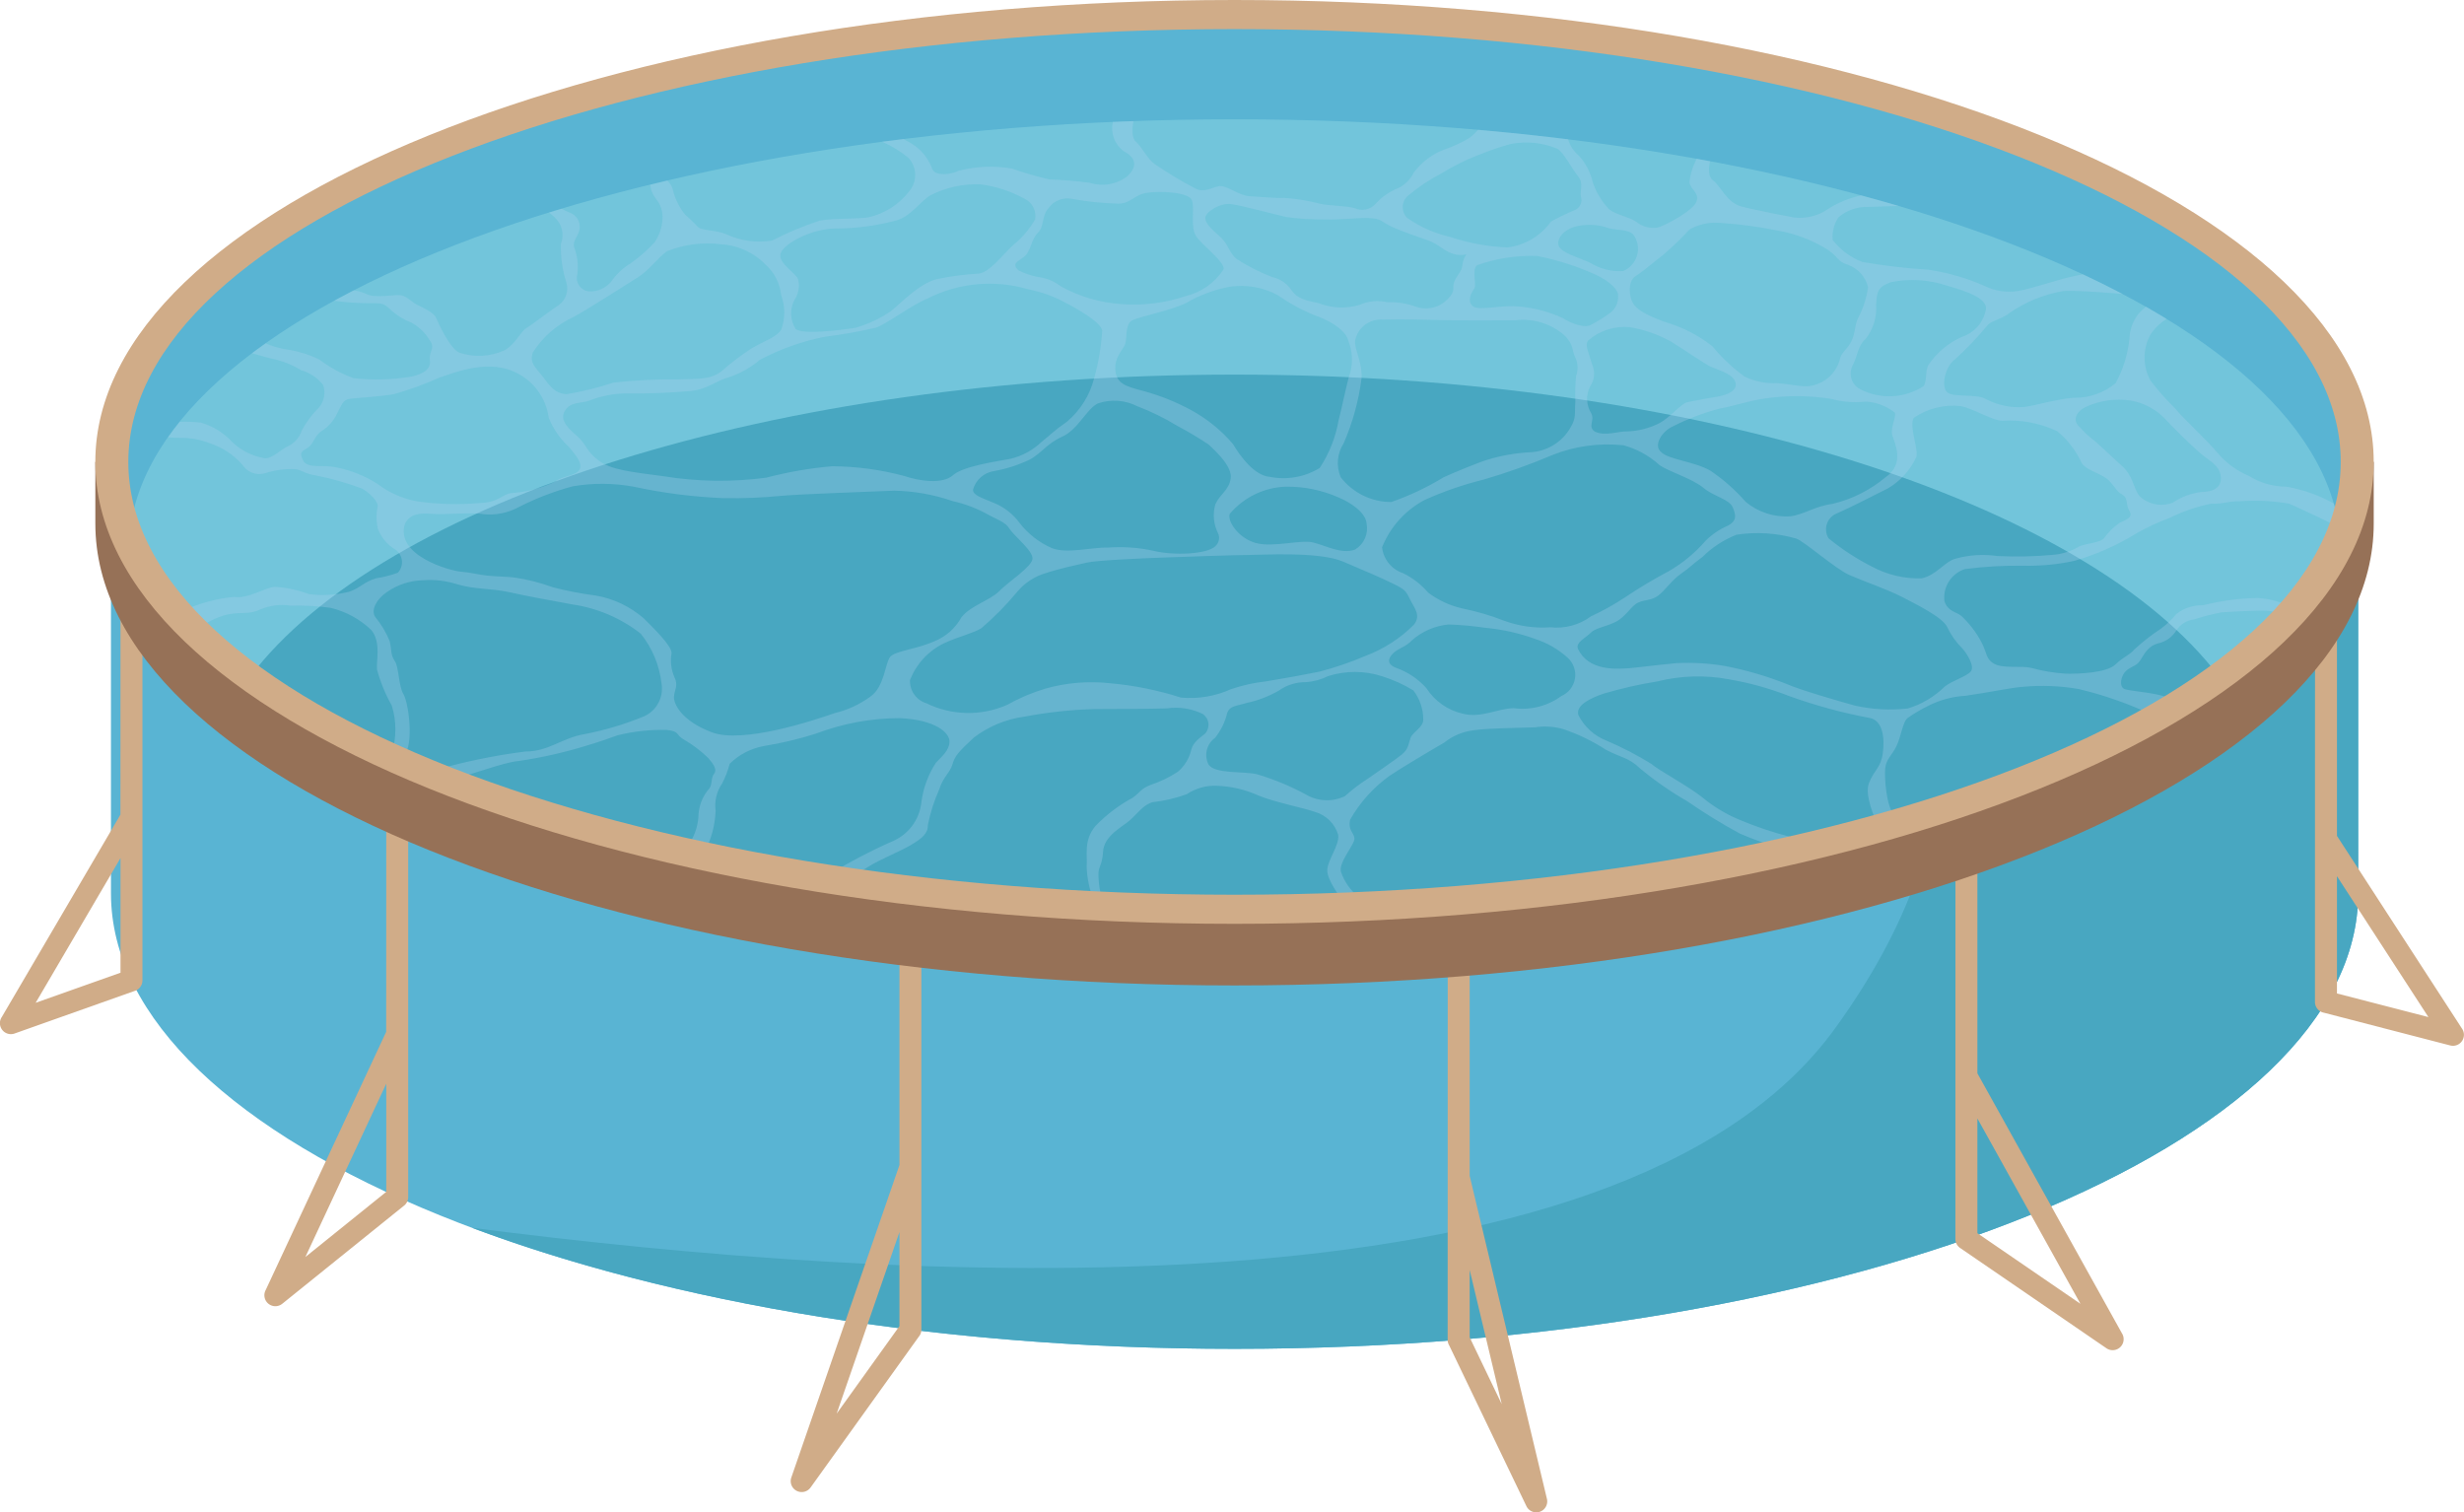 <svg id="Groupe_2817" data-name="Groupe 2817" xmlns="http://www.w3.org/2000/svg" xmlns:xlink="http://www.w3.org/1999/xlink" width="146.03" height="89.619" viewBox="0 0 146.03 89.619">
  <defs>
    <clipPath id="clip-path">
      <rect id="Rectangle_161" data-name="Rectangle 161" width="146.03" height="89.619" fill="none"/>
    </clipPath>
    <clipPath id="clip-path-3">
      <path id="Tracé_37221" data-name="Tracé 37221" d="M282.166,440.839c11.429,8,33.276,13.4,58.356,13.4s46.927-5.406,58.356-13.4c-7.825-10.386-30.992-17.916-58.356-17.916s-50.531,7.53-58.356,17.916" transform="translate(-282.166 -422.923)" fill="none"/>
    </clipPath>
    <linearGradient id="linear-gradient" x1="-0.127" y1="2.153" x2="-0.126" y2="2.153" gradientUnits="objectBoundingBox">
      <stop offset="0" stop-color="#59b4d3"/>
      <stop offset="1" stop-color="#48a7c1"/>
    </linearGradient>
    <clipPath id="clip-path-5">
      <rect id="Rectangle_159" data-name="Rectangle 159" width="128.665" height="46.218" fill="none"/>
    </clipPath>
    <clipPath id="clip-path-6">
      <path id="Tracé_37222" data-name="Tracé 37222" d="M291.844,178.176q-.5.14-1,.278c-.159-.334-.789-1.737-.511-2.443.316-.805.7-.891.82-1.768s.014-1.9-.733-2.085a30.594,30.594,0,0,1-4.86-1.323,18.135,18.135,0,0,0-3.537-.978,9.978,9.978,0,0,0-4.241.129,25.372,25.372,0,0,0-3.163.719c-.819.273-1.668.7-1.51,1.265a3.135,3.135,0,0,0,1.668,1.524,19.634,19.634,0,0,1,2.689,1.395c.345.331,2.214,1.323,3.034,2a8.519,8.519,0,0,0,2.128,1.28,21.46,21.46,0,0,0,2.97,1.008c.317.048.263.315.159.533l-.683.151a20.544,20.544,0,0,1-2.389-.858,34.235,34.235,0,0,1-3.134-1.927,19.615,19.615,0,0,1-2.789-1.941c-.69-.661-1.15-.632-2.027-1.107a11.223,11.223,0,0,0-2.487-1.208,3.911,3.911,0,0,0-1.711-.115c-1.107.043-2.7.043-3.623.173a3.439,3.439,0,0,0-1.754.733c-.82.474-2.545,1.5-3.221,1.955a8.155,8.155,0,0,0-2.358,2.617c-.129.618.216.747.259,1.093s-.92,1.38-.805,1.97a3.308,3.308,0,0,0,1.078,1.538c.212.138-.558.2-.846.213l-.105,0c-.033-.042-.974-1.235-.932-1.856s.733-1.452.647-2.07a2.013,2.013,0,0,0-1.366-1.352c-.6-.216-2.473-.6-3.336-.963a6.559,6.559,0,0,0-2.516-.589,2.983,2.983,0,0,0-1.754.5,8.807,8.807,0,0,1-2.013.474c-.532.115-.935.7-1.366,1.078s-1.524.906-1.581,1.84-.316.848-.273,1.5a5.512,5.512,0,0,0,.221,1.38l-.523-.025a5.963,5.963,0,0,1-.4-1.916c.058-.733-.2-1.567.518-2.444a8.9,8.9,0,0,1,2.2-1.668c.5-.359.46-.532,1.093-.776a6.882,6.882,0,0,0,1.6-.776,2.437,2.437,0,0,0,.791-1.308c.115-.46.561-.733.82-.949a.78.78,0,0,0-.144-1.165,3.672,3.672,0,0,0-2.128-.331c-.748.029-3.134.043-4.328.043a26.2,26.2,0,0,0-4.1.446,6.345,6.345,0,0,0-3,1.236c-.949.877-1.136,1.107-1.279,1.6s-.546.733-.776,1.467a10.019,10.019,0,0,0-.676,2.113c.014.5-.331.791-1.006,1.193s-1.812.834-2.53,1.294a7.9,7.9,0,0,1-1.111.582q-.576-.082-1.147-.168a31.072,31.072,0,0,1,3.681-1.923,2.834,2.834,0,0,0,1.725-2.3,5.543,5.543,0,0,1,.863-2.358c.374-.4.791-.733.805-1.251s-.805-1.294-2.947-1.395a14.069,14.069,0,0,0-4.974.92,21.455,21.455,0,0,1-3.077.733,3.867,3.867,0,0,0-2.027,1.05,5.686,5.686,0,0,1-.446,1.165,2.3,2.3,0,0,0-.388,1.639,5.793,5.793,0,0,1-.634,2.393q-.546-.114-1.087-.232a3.348,3.348,0,0,0,.7-1.817,2.567,2.567,0,0,1,.661-1.7c.187-.3.058-.575.273-.863s-.144-.661-.345-.92a7.446,7.446,0,0,0-1.466-1.107c-.489-.288-.216-.474-.992-.561a10.943,10.943,0,0,0-2.918.316c-.345.129-1.078.388-1.855.618a26.973,26.973,0,0,1-4.011.906c-.918.08-2.761.811-3.951,1.088q-.626-.236-1.238-.479a35.381,35.381,0,0,1,5.576-1.17c1.409,0,2.156-.805,3.537-1.035a18.271,18.271,0,0,0,3.537-1.064,1.8,1.8,0,0,0,1.006-1.927,5.735,5.735,0,0,0-1.236-2.962,8.563,8.563,0,0,0-4.026-1.725c-2.013-.374-2.53-.46-3.709-.719s-2.027-.158-3.12-.474a5.366,5.366,0,0,0-2.042-.244,3.888,3.888,0,0,0-2.142.7c-.6.4-.963,1.05-.7,1.466a5.543,5.543,0,0,1,.863,1.438c.13.532.043.805.3,1.179s.216,1.466.518,1.97.647,2.99.014,3.68a1.423,1.423,0,0,1-.153.146c-.18-.077-.359-.154-.536-.232a.943.943,0,0,1-.016-.1,4.8,4.8,0,0,0,0-2.818,9.057,9.057,0,0,1-.877-2.142c-.057-.46.259-1.639-.345-2.343a5.244,5.244,0,0,0-2.4-1.308,13.813,13.813,0,0,0-2.372-.13,3.289,3.289,0,0,0-1.812.23c-.7.316-.978.115-1.927.288a4.633,4.633,0,0,0-1.84.935l-.762-1.165a8.991,8.991,0,0,1,2.976-.805c.834.129,1.783-.532,2.415-.6a7.063,7.063,0,0,1,2.027.431,6.263,6.263,0,0,0,2.4-.144c.618-.2.877-.589,1.582-.791a6.8,6.8,0,0,0,1.294-.331.917.917,0,0,0-.115-1.351,2.468,2.468,0,0,1-1.064-1.236,2.958,2.958,0,0,1-.029-1.28c.129-.331-.575-.949-.92-1.121a16.783,16.783,0,0,0-2.732-.776c-.676-.1-.748-.3-1.222-.374a5.056,5.056,0,0,0-1.8.245,1.192,1.192,0,0,1-1.323-.489,4.288,4.288,0,0,0-1.955-1.294,4.475,4.475,0,0,0-1.768-.316,6.928,6.928,0,0,1-.693-.031c.217-.309.446-.616.691-.92a9.06,9.06,0,0,1,1.253.045,4.088,4.088,0,0,1,1.9,1.193,3.691,3.691,0,0,0,1.883.92c.446.043,1.006-.561,1.395-.719a1.535,1.535,0,0,0,.791-.891,5.323,5.323,0,0,1,1.021-1.38,1.39,1.39,0,0,0,.259-1.352,2.556,2.556,0,0,0-1.308-.877,5.25,5.25,0,0,0-1.452-.618c-.594-.119-1.085-.292-1.451-.384q.392-.3.8-.588a5.838,5.838,0,0,0,1.08.339,6.583,6.583,0,0,1,2.1.618,7.977,7.977,0,0,0,2.027,1.107,12.406,12.406,0,0,0,3.393-.086c.834-.173,1.208-.489,1.136-.992s.345-.7,0-1.15a2.864,2.864,0,0,0-1.093-1.064,3.891,3.891,0,0,1-1.308-.834c-.417-.4-.647-.3-1.337-.316a15.709,15.709,0,0,1-1.933-.143q.565-.31,1.153-.612a2.253,2.253,0,0,1,.737.2c.5.273,1.553.057,1.97.072s.7.4,1.05.575.978.445,1.121.762.791,1.783,1.366,2.07a3.664,3.664,0,0,0,2.717-.144c.69-.417.92-1.093,1.28-1.308s1.466-1.078,1.941-1.38a1.213,1.213,0,0,0,.431-1.294,6.936,6.936,0,0,1-.331-2.315,1.429,1.429,0,0,0-.086-1.222,2.491,2.491,0,0,0-.612-.631q.371-.115.747-.228a4.017,4.017,0,0,0,.425.212.888.888,0,0,1,.633.992c-.072.446-.4.632-.331,1.049a3.276,3.276,0,0,1,.2,1.625.8.8,0,0,0,.733,1.021,1.6,1.6,0,0,0,1.279-.589,3.749,3.749,0,0,1,1.15-1.078,8.763,8.763,0,0,0,1.423-1.251,2.678,2.678,0,0,0,.46-1.38,1.672,1.672,0,0,0-.4-1.208,1.546,1.546,0,0,1-.329-.815c.336-.082.673-.164,1.013-.243a1.089,1.089,0,0,1,.323.5,3.687,3.687,0,0,0,.733,1.51,9.483,9.483,0,0,1,.762.733c.216.23,1.049.173,1.639.417a4.7,4.7,0,0,0,2.76.388,19.435,19.435,0,0,1,2.818-1.179c.82-.158,2.315-.086,2.9-.2a4.191,4.191,0,0,0,2.415-1.553,1.494,1.494,0,0,0-.043-1.955A6.558,6.558,0,0,0,231.85,138q.626-.082,1.259-.159a5.3,5.3,0,0,1,.722.426,3.01,3.01,0,0,1,1.006,1.394c.23.388,1.107.288,1.553.058a7.505,7.505,0,0,1,3.149-.129,20.763,20.763,0,0,0,2.229.647,23.3,23.3,0,0,1,2.4.2,2.431,2.431,0,0,0,2.228-.4c.69-.676.374-1.15-.216-1.467a1.682,1.682,0,0,1-.655-1.743q.606-.026,1.215-.047c-.075.45-.1.991.131,1.2.431.388.632.963,1.121,1.337a22.892,22.892,0,0,0,2.444,1.467c.5.244.891-.043,1.351-.144s1.165.546,1.826.589,1.61.13,2.041.1a10.882,10.882,0,0,1,2.128.345c.518.129,1.61.115,2.1.273a1.063,1.063,0,0,0,1.179-.23,3.626,3.626,0,0,1,1.193-.891,1.979,1.979,0,0,0,1.107-1.006,4.076,4.076,0,0,1,1.869-1.38,7.229,7.229,0,0,0,1.395-.647,2.6,2.6,0,0,0,.537-.5q2.714.239,5.34.564a2.058,2.058,0,0,0,.636.969,3.5,3.5,0,0,1,.834,1.6,4.362,4.362,0,0,0,.963,1.581c.417.331,1.15.431,1.6.733a1.6,1.6,0,0,0,1.28.345c.417-.1,2.113-1.006,2.3-1.538s-.388-.719-.417-1.165a3.657,3.657,0,0,1,.431-1.369c.263.047.527.094.789.143-.083.4-.121.918.161,1.125.489.359.82,1.323,1.682,1.553s2.573.546,3.149.661a3,3,0,0,0,1.768-.359,6.165,6.165,0,0,1,2.189-.955q1.131.3,2.228.627c-.532.015-1.3.038-1.785.055a2.577,2.577,0,0,0-1.783.618,2.056,2.056,0,0,0-.345,1.337,4.032,4.032,0,0,0,1.754,1.308,35.825,35.825,0,0,0,3.925.46,13.1,13.1,0,0,1,3.264.934,3.34,3.34,0,0,0,2.013.331c.532-.072,1.581-.417,2.415-.647a12.974,12.974,0,0,1,1.465-.344q1.215.568,2.345,1.163c-.136-.012-2.572-.229-3.523-.173a8.027,8.027,0,0,0-3.149,1.28c-.374.331-1.049.46-1.308.719a19.4,19.4,0,0,1-1.927,2.027c-.647.474-.848,1.639-.489,1.97s1.711.072,2.286.4a4.156,4.156,0,0,0,2.3.474c.719-.1,1.869-.46,2.9-.546a3.748,3.748,0,0,0,2.5-.863,6.94,6.94,0,0,0,.819-2.674,2.483,2.483,0,0,1,.589-1.5c.126-.128.255-.252.387-.362q.632.359,1.233.727a3.034,3.034,0,0,0-.973.943,2.837,2.837,0,0,0,.014,2.717,15.274,15.274,0,0,0,1.423,1.61c.431.546,1.912,1.9,2.588,2.717a4.9,4.9,0,0,0,1.8,1.308,4.206,4.206,0,0,0,2.243.647,8.774,8.774,0,0,1,2.809,1,10.721,10.721,0,0,1,.3,1.392c-.083-.04-2.355-1.147-2.962-1.387a11.614,11.614,0,0,0-2.861-.144c-.748-.014-1.107.187-1.74.144a10.109,10.109,0,0,0-2.473.848,13.137,13.137,0,0,0-1.927.891,14.691,14.691,0,0,1-3.724,1.653,12.823,12.823,0,0,1-2.962.287,24,24,0,0,0-3.522.2,1.775,1.775,0,0,0-1.208,1.9c.2.618.69.618,1.006.877a5.877,5.877,0,0,1,1.179,1.538c.359.661.245,1.021.791,1.308s1.581.086,2.157.23a10.208,10.208,0,0,0,2.07.345c.676.014,2.386-.029,2.933-.546s.834-.546,1.121-.891a12.149,12.149,0,0,1,1.582-1.236,5.008,5.008,0,0,0,.906-.863,2.43,2.43,0,0,1,1.581-.518,14.007,14.007,0,0,1,3.249-.431,5.232,5.232,0,0,1,1.984.532l-.618.446s-.273-.245-1.208-.23-1.754.072-2.3.1a12.931,12.931,0,0,0-1.625.417,1.459,1.459,0,0,0-1.078.676,1.668,1.668,0,0,1-1.064.748c-.632.173-.82.647-1.05.992s-.388.3-.776.575-.518.992-.172,1.136,2.449.249,2.674.633-1.006.906-1.006.906a22.606,22.606,0,0,0-4.385-1.538,12.585,12.585,0,0,0-3.307-.129c-.589.029-2.142.359-3.407.532a5.509,5.509,0,0,0-2.156.575,8.706,8.706,0,0,0-1.251.733c-.288.187-.4,1.121-.676,1.682s-.6.748-.661,1.294.072,2.358.532,2.746c.131.11.11.21.015.3M197.6,157c.431.374,1.007.115,1.912.3a7.194,7.194,0,0,1,2.43.978,5.464,5.464,0,0,0,2.343,1.035,16.043,16.043,0,0,0,3.709.1c1.222-.043,1.308-.561,1.984-.6a6.914,6.914,0,0,0,2.536-.693c.365-.305,1.188-.313,1.4-.687s-.259-.891-.618-1.337a4.708,4.708,0,0,1-1.208-1.74,3.469,3.469,0,0,0-2.1-2.746c-1.668-.733-3.681.158-4.356.36a19.985,19.985,0,0,1-2.717.992c-.963.158-2.2.216-2.617.273s-.474.374-.747.863a2.466,2.466,0,0,1-.92,1.05c-.4.23-.474.762-.805.978s-.6.244-.23.877m28.28-7.879a3,3,0,0,0-.014-2.042,2.783,2.783,0,0,0-.906-1.783,4,4,0,0,0-2.674-1.222,6.41,6.41,0,0,0-3.192.417c-.532.388-1.078,1.15-1.711,1.538s-2.775,1.783-3.824,2.358a5.621,5.621,0,0,0-2.415,2.113c-.187.633.144.833.589,1.409s.7,1.006,1.423,1.05a18.682,18.682,0,0,0,2.789-.69,32.533,32.533,0,0,1,3.882-.187c1.423-.029,1.941-.043,2.516-.489a15.5,15.5,0,0,1,1.754-1.337c.747-.446,1.524-.676,1.783-1.136m4.356-.086a7.129,7.129,0,0,0,2.113-.978c.5-.374,1.653-1.639,2.732-1.912a16.337,16.337,0,0,1,2.516-.331c.647-.086,1.452-1.179,2.013-1.682a5.561,5.561,0,0,0,1.308-1.524,1.132,1.132,0,0,0-.633-1.236,7.357,7.357,0,0,0-2.617-.848,5.987,5.987,0,0,0-2.947.647c-.633.388-1.15,1.222-1.984,1.481a13.916,13.916,0,0,1-3.652.489c-1.438.014-3.077.906-3.249,1.481s.949,1.193,1.035,1.524a1.48,1.48,0,0,1-.187,1.179,1.7,1.7,0,0,0,.043,1.768c.4.359,2.631.072,3.508-.058m10.294-2.286a8.1,8.1,0,0,0-6.024.561c-.877.345-2.473,1.553-3.034,1.711a28.235,28.235,0,0,1-2.99.532,14.02,14.02,0,0,0-3.868,1.366,5.7,5.7,0,0,1-1.783,1.021c-.891.23-1.251.719-2.358.834a38.344,38.344,0,0,1-3.939.144,6.246,6.246,0,0,0-2.1.446c-.561.158-1.107.058-1.409.633s.345,1.078.834,1.524.446.819,1.208,1.38,1.912.661,3.824.92a20.675,20.675,0,0,0,6.1.086,23.09,23.09,0,0,1,3.9-.676,16.855,16.855,0,0,1,4.27.575c.92.316,2.286.5,2.89-.043s2.617-.82,3.436-.978a4.065,4.065,0,0,0,1.826-1.006c.489-.388.733-.661,1.5-1.193a4.975,4.975,0,0,0,1.6-2.55,13.628,13.628,0,0,0,.485-2.841c-.072-.518-1.61-1.366-2.2-1.668a7.583,7.583,0,0,0-2.157-.776m-.618-1.136a4.1,4.1,0,0,0,1.179.4,2.728,2.728,0,0,1,1.351.561,8.654,8.654,0,0,0,3.637,1.05,9.651,9.651,0,0,0,3.738-.474,3.726,3.726,0,0,0,2.257-1.581c.144-.417-1.308-1.452-1.639-2s-.058-1.61-.23-2.1-1.883-.561-2.66-.446-.949.633-1.7.647a18.745,18.745,0,0,1-2.76-.288,1.364,1.364,0,0,0-1.366.532c-.446.475-.244,1.093-.647,1.481s-.417,1.121-.82,1.423-.733.4-.345.791m20.789-3.091c-.575-.029-1.74.115-2.6.086a16.439,16.439,0,0,1-2.3-.144c-.532-.115-2.53-.661-3.249-.762s-1.567.5-1.553.82.331.633.863,1.093.546,1.006,1.021,1.352a11.686,11.686,0,0,0,2.07,1.05,1.87,1.87,0,0,1,1.165.791c.36.532.949.618,1.61.762a3.721,3.721,0,0,0,2.415.1,2.563,2.563,0,0,1,1.639-.158,4.572,4.572,0,0,1,1.725.273,1.775,1.775,0,0,0,1.883-.489c.489-.5.216-.589.359-.978s.46-.618.489-.992a1.376,1.376,0,0,1,.23-.647,1.474,1.474,0,0,1-.805-.043c-.5-.144-.805-.546-1.423-.776s-1.581-.532-2.214-.834-.575-.474-1.323-.5m8.2,1.74a3.738,3.738,0,0,0,2.588-1.538,15.818,15.818,0,0,1,1.438-.69.641.641,0,0,0,.331-.791c-.072-.331.187-.776-.173-1.208s-.82-1.38-1.222-1.624a4.84,4.84,0,0,0-2.732-.288,14.71,14.71,0,0,0-1.754.589,13.031,13.031,0,0,0-2.415,1.179,10.649,10.649,0,0,0-1.97,1.323.891.891,0,0,0-.014,1.308,7.21,7.21,0,0,0,2.545,1.121,12.223,12.223,0,0,0,3.379.618m-2.013,3.508c.431.245,1.653-.1,2.559-.014a7.658,7.658,0,0,1,2.732.69c.518.345,1.366.633,1.7.388a7.756,7.756,0,0,0,1.121-.7,1.156,1.156,0,0,0,.46-1.007c.043-.331-.489-.848-1.236-1.208a15.807,15.807,0,0,0-3.551-1.15,9.532,9.532,0,0,0-3.566.546c-.345.273,0,1.15-.173,1.395s-.46.748-.043,1.064m8.871-2.113a1.428,1.428,0,0,0,.618-2.142c-.287-.331-.863-.259-1.438-.388a3.385,3.385,0,0,0-1.653-.173c-.963.1-1.5.762-1.352,1.193s1.05.647,1.869,1.021a3.287,3.287,0,0,0,1.955.489m10.855,6.83a2.146,2.146,0,0,0,1.97-1.525c.1-.474.259-.46.6-.963s.273-1.035.474-1.51a5.454,5.454,0,0,0,.618-1.883A1.889,1.889,0,0,0,289.1,145.3c-.676-.23-.46-.359-1.193-.891a8.344,8.344,0,0,0-3.019-1.15,24.512,24.512,0,0,0-3.364-.446,3.075,3.075,0,0,0-1.826.388,18.524,18.524,0,0,1-1.582,1.524c-.489.359-1.121.935-1.61,1.237s-.388,1.236-.158,1.61.762.7,1.883,1.107a8.3,8.3,0,0,1,2.818,1.438,10.314,10.314,0,0,0,1.912,1.8,3.966,3.966,0,0,0,1.955.388c.661.058,1.193.188,1.7.188m3.278.215a3.746,3.746,0,0,0,3.666-.215c.216-.258.1-.821.273-1.223a4.675,4.675,0,0,1,2-1.7,2.105,2.105,0,0,0,1.438-1.668c.029-.632-1.093-1.021-2.286-1.366a6.517,6.517,0,0,0-3.335-.216c-.762.259-.863.546-.891,1.352a2.905,2.905,0,0,1-.633,2.027c-.46.4-.46.978-.748,1.538a1.042,1.042,0,0,0,.518,1.467m12.939,2.214a5.5,5.5,0,0,0,.7.676c.273.187,1.093.992,1.783,1.61s.661,1.294,1.05,1.8a1.89,1.89,0,0,0,1.97.388,3.916,3.916,0,0,1,1.668-.633c.7,0,1.251-.244,1.179-.92s-.69-.92-1.251-1.409-1.74-1.653-2.056-2.013a3.688,3.688,0,0,0-2.042-1.078,4.679,4.679,0,0,0-2.674.388c-.589.3-.776.82-.331,1.193m-48.049,2.933a4.13,4.13,0,0,0,3-.518,7.461,7.461,0,0,0,1.121-2.832c.2-.733.474-2.2.7-2.861a2.969,2.969,0,0,0-.129-1.855c-.173-.719-1.366-1.294-1.941-1.481a11.083,11.083,0,0,1-2.228-1.208,4.579,4.579,0,0,0-2.876-.5,8,8,0,0,0-2.545.949c-.848.431-2.7.805-3.177,1.021s-.331,1.035-.446,1.395-.661.791-.589,1.582.6.95,1.639,1.222a13.142,13.142,0,0,1,2.847,1.136,8.831,8.831,0,0,1,2.473,2c.489.805,1.251,1.826,2.142,1.955m-3.177,4.112a.651.651,0,0,0,.158-.776,2.338,2.338,0,0,1-.158-1.7c.273-.618.776-.805.906-1.5s-.762-1.538-1.294-2.042a21.071,21.071,0,0,0-1.855-1.107,14.5,14.5,0,0,0-2.372-1.165,3.026,3.026,0,0,0-2.344-.172c-.676.331-1.179,1.553-2.113,1.97s-1.251,1.021-1.97,1.38a8.3,8.3,0,0,1-2.07.661,1.526,1.526,0,0,0-1.251,1.107c0,.316.474.46,1.236.776A3.545,3.545,0,0,1,240,160.6a4.937,4.937,0,0,0,1.9,1.481c.877.359,2.43-.058,3.336-.029a9.458,9.458,0,0,1,2.674.187c1.193.3,3.206.216,3.695-.273m26.44-5.55c.431.417,1.97.546,2.89,1.078a10.732,10.732,0,0,1,2.085,1.84,3.711,3.711,0,0,0,2.645.863c.747-.072,1.51-.618,2.5-.733A7.682,7.682,0,0,0,291.3,157.9c1.208-.82.546-2.056.417-2.5s.259-1.122.144-1.351a3.043,3.043,0,0,0-1.725-.647,5.5,5.5,0,0,1-2.027-.158,12.862,12.862,0,0,0-3.925-.029c-.963.129-1.7.417-2.7.6a14.109,14.109,0,0,0-2.76,1.05c-.618.259-1.236,1.136-.676,1.553m-3.954-1.236c.633.288,1.351-.029,1.9-.014a4.531,4.531,0,0,0,1.941-.5c.575-.3,1.265-1.136,1.61-1.222s1.222-.23,1.912-.359,1.164-.46.92-.935-1.179-.676-1.538-.877-1.51-.978-2.2-1.409a7.663,7.663,0,0,0-2.487-.877,3.289,3.289,0,0,0-2.459.791c-.23.259.072.805.216,1.38a1.33,1.33,0,0,1-.1,1.338,1.617,1.617,0,0,0,.072,1.609c.216.431-.244.776.216,1.078m-14.219-5.392c-.029.589.431,1.251.386,2.207a14.084,14.084,0,0,1-1.062,3.874,2.143,2.143,0,0,0-.173,2.013,3.787,3.787,0,0,0,2.991,1.466,16.1,16.1,0,0,0,3.105-1.466c.489-.23,2.157-.92,2.631-1.05a10.535,10.535,0,0,1,2.43-.431,2.91,2.91,0,0,0,2.459-1.466c.359-.589.23-.819.288-1.538a11.754,11.754,0,0,1,.043-1.524,1.419,1.419,0,0,0-.058-1.121c-.187-.345-.043-.719-.661-1.308a3.743,3.743,0,0,0-2.918-.863c-1.567,0-3.292.014-4.27-.014s-2.43-.058-3.551-.029a1.546,1.546,0,0,0-1.639,1.251m28.05,11.7a13.967,13.967,0,0,0,2.573,1.682,5.84,5.84,0,0,0,2.947.7c.891-.187,1.366-.992,2.013-1.165a6,6,0,0,1,2.473-.158,23.12,23.12,0,0,0,3.321-.072,3.657,3.657,0,0,0,1.581-.518c.431-.158,1.236-.216,1.423-.46a3.794,3.794,0,0,1,.935-.92c.331-.173.819-.288.575-.7s-.043-.733-.417-.963-.345-.359-.762-.805-1.294-.589-1.639-1.05a5.28,5.28,0,0,0-1.466-1.912,6.61,6.61,0,0,0-3.249-.618c-.575,0-1.668-.7-2.444-.863a4.1,4.1,0,0,0-2.8.69c-.316.446.331,1.984.13,2.358a4.161,4.161,0,0,1-1.668,1.826c-.963.489-2.387,1.208-2.99,1.467a1.018,1.018,0,0,0-.532,1.481m-14.852,6.542c.618,1.337,2.243,1.265,3.479,1.122s1.639-.187,2.387-.259a13.277,13.277,0,0,1,2.861.173,20.409,20.409,0,0,1,3.609,1.05c.805.359,3.091,1.021,4.083,1.294a9.483,9.483,0,0,0,3.134.172,5.3,5.3,0,0,0,2.185-1.294c.446-.359,1.308-.6,1.553-.906s-.244-1.078-.5-1.352a4.587,4.587,0,0,1-.906-1.28c-.244-.561-1.9-1.38-2.717-1.8s-2.185-.891-3.048-1.265-2.7-2.013-3.177-2.171a8.248,8.248,0,0,0-3.537-.23,5.975,5.975,0,0,0-2.027,1.323c-.647.474-.7.6-1.251.978s-.963,1.006-1.366,1.308-.762.216-1.193.417-.7.82-1.323,1.136-1.179.345-1.481.647-.906.589-.762.934m-13.2-5.866a1.467,1.467,0,0,0,.676-1.538c-.043-.647-.949-1.251-1.639-1.538a7.492,7.492,0,0,0-3.134-.647,4.556,4.556,0,0,0-3.336,1.61c-.158.417.5,1.438,1.538,1.725s2.645-.216,3.407-.029,1.682.719,2.487.417m15.858-6.182a8.843,8.843,0,0,0-4.184.589,36.984,36.984,0,0,1-4.069,1.452,20.418,20.418,0,0,0-3.494,1.208,5.487,5.487,0,0,0-2.516,2.8,1.832,1.832,0,0,0,1.251,1.538,4.642,4.642,0,0,1,1.481,1.15,5.329,5.329,0,0,0,2.013.935,15,15,0,0,1,2.459.719,6.573,6.573,0,0,0,2.775.4,3.41,3.41,0,0,0,2.4-.647,15.618,15.618,0,0,0,2.013-1.121,29.114,29.114,0,0,1,2.617-1.567,8.51,8.51,0,0,0,2.171-1.8,4.284,4.284,0,0,1,1.323-.891c.489-.273.5-.546.288-1.064s-1.121-.647-1.754-1.179-2.056-.963-2.588-1.337a5.212,5.212,0,0,0-2.185-1.193m-72.173,4.658c-.61,1.9,2.7,2.8,3.321,2.847s.992.172,1.538.23,1.15.058,1.639.115a11.265,11.265,0,0,1,2.257.575,19.825,19.825,0,0,0,2.53.489,5.84,5.84,0,0,1,2.861,1.351c.575.575,1.7,1.653,1.653,2.085a2.472,2.472,0,0,0,.173,1.409c.244.5,0,.748-.029,1.15s.417,1.423,2.243,2.114,6-.69,7.275-1.136a5.955,5.955,0,0,0,2.1-.963c.877-.589.891-2.042,1.208-2.387s1.582-.446,2.6-.906a3.176,3.176,0,0,0,1.61-1.423c.546-.7,1.711-1.006,2.243-1.553s1.926-1.438,1.97-1.912-1.093-1.352-1.351-1.768-.69-.532-1.222-.82a7.794,7.794,0,0,0-2.157-.834,11.291,11.291,0,0,0-3.465-.618c-1.395.057-5.449.2-6.628.3a30.018,30.018,0,0,1-3.479.144,31.226,31.226,0,0,1-5.32-.676,10.29,10.29,0,0,0-3.609-.029,16.252,16.252,0,0,0-3.221,1.236,3.607,3.607,0,0,1-2.1.417c-.589-.129-2.272.043-3-.014s-1.308-.043-1.639.575M266.281,171.9c1.05.273,2.07-.316,2.991-.331a3.915,3.915,0,0,0,2.832-.719,1.368,1.368,0,0,0,.388-2.257,5.342,5.342,0,0,0-1.97-1.136,11.689,11.689,0,0,0-2.9-.647,19.878,19.878,0,0,0-2.2-.2,3.833,3.833,0,0,0-2.171.935c-.359.4-.805.46-1.121.776s-.388.661.23.877a4.353,4.353,0,0,1,1.74,1.179,3.478,3.478,0,0,0,2.185,1.524m-15.1,2.99c.345.6,2.142.4,2.9.6a15.076,15.076,0,0,1,2.875,1.193,2.455,2.455,0,0,0,2.315.1,10.18,10.18,0,0,1,1.337-1.021c.431-.3,1.61-1.107,2.027-1.438s.4-.661.532-1.006.762-.618.748-1.078a2.808,2.808,0,0,0-.589-1.725,8.325,8.325,0,0,0-1.84-.834,5.236,5.236,0,0,0-3.206-.014,3.487,3.487,0,0,1-1.323.36,2.7,2.7,0,0,0-1.6.5,6.582,6.582,0,0,1-1.912.733c-.618.187-.992.158-1.15.6a3.773,3.773,0,0,1-.719,1.467,1.249,1.249,0,0,0-.4,1.553m-16.721-3.609a5.684,5.684,0,0,0,4.8.1,11.234,11.234,0,0,1,2.272-.963,10.02,10.02,0,0,1,3.824-.316,19.292,19.292,0,0,1,4.2.848,5.881,5.881,0,0,0,2.976-.5,9.875,9.875,0,0,1,2.07-.46c1.15-.187,2.228-.388,3.163-.575a19.273,19.273,0,0,0,2.732-.935,8.067,8.067,0,0,0,2.861-1.84c.46-.561.014-1.021-.23-1.524s-.3-.575-1.006-.92-1.524-.7-2.962-1.308-4.874-.388-5.593-.388-4.054.115-5.2.158-3.781.158-4.356.288-1.6.345-2.43.618a3.486,3.486,0,0,0-1.74,1.136,17.581,17.581,0,0,1-2.113,2.142c-.518.316-1.323.474-2.243.906a4.041,4.041,0,0,0-1.984,2.171,1.373,1.373,0,0,0,.963,1.366" transform="translate(-189.517 -136.782)" fill="none" clip-rule="evenodd"/>
    </clipPath>
    <linearGradient id="linear-gradient-2" x1="-0.077" y1="1.784" x2="-0.077" y2="1.784" gradientUnits="objectBoundingBox">
      <stop offset="0" stop-color="#d3ecfb"/>
      <stop offset="1" stop-color="#8dbae4"/>
    </linearGradient>
  </defs>
  <g id="Groupe_2828" data-name="Groupe 2828" clip-path="url(#clip-path)">
    <g id="Groupe_2818" data-name="Groupe 2818">
      <g id="Groupe_2817-2" data-name="Groupe 2817" clip-path="url(#clip-path)">
        <path id="Tracé_37210" data-name="Tracé 37210" d="M258.448,466.085c0,14.912-29.814,27-66.592,27s-66.592-12.088-66.592-27V436.038H258.448Z" transform="translate(-118.688 -413.15)" fill="#59b4d3" fill-rule="evenodd"/>
        <path id="Tracé_37211" data-name="Tracé 37211" d="M644.618,466.085c0,14.912-29.814,27-66.592,27-17.448,0-33.325-2.722-45.2-7.174,24.671,3.188,67.855,6.093,80.81-11.847,18.237-25.254-10.122-38.026-10.122-38.026h41.1Z" transform="translate(-504.858 -413.15)" fill="#48a7c1" fill-rule="evenodd"/>
        <path id="Tracé_37212" data-name="Tracé 37212" d="M899.27,1049.843a.652.652,0,0,1,1.3,0v23.069a.65.65,0,0,1-.157.424l-6.411,8.935a.65.65,0,0,1-1.132-.617l6.4-18.494Zm0,22.863v-5.573l-3.721,10.759Z" transform="translate(-845.964 -994.117)" fill="#d0ac88" fill-rule="evenodd"/>
        <path id="Tracé_37213" data-name="Tracé 37213" d="M305.817,904.993a.652.652,0,1,1,1.3,0v22.818a.651.651,0,0,1-.28.535l-7.184,5.789a.65.65,0,0,1-.981-.814l7.14-15.3Zm0,22.508v-6.408l-4.794,10.271Z" transform="translate(-282.925 -856.871)" fill="#d0ac88" fill-rule="evenodd"/>
        <path id="Tracé_37214" data-name="Tracé 37214" d="M7.143,651.205a.652.652,0,1,1,1.3,0v23.3a.652.652,0,0,1-.473.627l-7.106,2.52a.651.651,0,0,1-.757-.977l7.031-11.993Zm0,22.844v-6.795l-5.029,8.578Z" transform="translate(-0.001 -616.404)" fill="#d0ac88" fill-rule="evenodd"/>
        <path id="Tracé_37215" data-name="Tracé 37215" d="M1634.6,1070.105a.652.652,0,1,1,1.3,0V1083l4.575,19.127a.649.649,0,0,1-1.215.441l-4.572-9.518a.65.65,0,0,1-.093-.335Zm1.3,18.474v3.991l1.9,3.959Z" transform="translate(-1548.799 -1013.316)" fill="#d0ac88" fill-rule="evenodd"/>
        <path id="Tracé_37216" data-name="Tracé 37216" d="M2207.806,960.412a.652.652,0,0,1,1.3,0v12.576l8.569,15.412a.651.651,0,0,1-.918.883l-8.636-5.919a.652.652,0,0,1-.319-.561Zm1.3,15.25v6.8l6.108,4.186Z" transform="translate(-2091.915 -909.381)" fill="#d0ac88" fill-rule="evenodd"/>
        <path id="Tracé_37217" data-name="Tracé 37217" d="M2613.77,692.829a.652.652,0,1,1,1.3,0V705.38l7.42,11.436a.65.65,0,0,1-.708.983l-7.475-1.937a.652.652,0,0,1-.541-.643Zm1.3,14.94v6.949l5.42,1.4Z" transform="translate(-2476.569 -655.844)" fill="#d0ac88" fill-rule="evenodd"/>
        <path id="Tracé_37218" data-name="Tracé 37218" d="M175.2,69.565c34.233,0,62.512,10.331,66.916,23.722h.6v3.652c0,15.118-30.228,27.374-67.515,27.374s-67.515-12.256-67.515-27.374V93.287h.6c4.4-13.392,32.682-23.722,66.915-23.722" transform="translate(-102.036 -65.913)" fill="#967157" fill-rule="evenodd"/>
        <path id="Tracé_37219" data-name="Tracé 37219" d="M187.662,75.722c36.806,0,66.825-11.744,66.825-26.144s-30.019-26.144-66.825-26.144-66.825,11.744-66.825,26.144,30.019,26.144,66.825,26.144" transform="translate(-114.494 -22.204)" fill="#59b4d3" fill-rule="evenodd"/>
        <path id="Tracé_37220" data-name="Tracé 37220" d="M276.194,160.127c-6.061,12-33.1,21.047-65.552,21.047s-59.49-9.048-65.551-21.047c.344-14.05,29.558-25.4,65.551-25.4s65.208,11.349,65.552,25.4" transform="translate(-137.475 -127.656)" fill="#72c5db" fill-rule="evenodd"/>
      </g>
    </g>
    <g id="Groupe_2820" data-name="Groupe 2820" transform="translate(14.811 22.2)">
      <g id="Groupe_2819" data-name="Groupe 2819" clip-path="url(#clip-path-3)">
        <rect id="Rectangle_157" data-name="Rectangle 157" width="116.713" height="31.32" transform="translate(0 -0.001)" fill="url(#linear-gradient)"/>
      </g>
    </g>
    <g id="Groupe_2827" data-name="Groupe 2827">
      <g id="Groupe_2826" data-name="Groupe 2826" clip-path="url(#clip-path)">
        <g id="Groupe_2825" data-name="Groupe 2825" transform="translate(9.948 7.18)" opacity="0.29">
          <g id="Groupe_2824" data-name="Groupe 2824">
            <g id="Groupe_2823" data-name="Groupe 2823" clip-path="url(#clip-path-5)">
              <g id="Groupe_2822" data-name="Groupe 2822" transform="translate(0 0)">
                <g id="Groupe_2821" data-name="Groupe 2821" clip-path="url(#clip-path-6)">
                  <rect id="Rectangle_158" data-name="Rectangle 158" width="128.666" height="46.219" transform="translate(0 -0.001)" fill="url(#linear-gradient-2)"/>
                </g>
              </g>
            </g>
          </g>
        </g>
        <path id="Tracé_37223" data-name="Tracé 37223" d="M175.2,0c37.287,0,67.515,12.256,67.515,27.374S212.491,54.748,175.2,54.748s-67.515-12.256-67.515-27.374S137.917,0,175.2,0m0,1.725c-36.207,0-65.559,11.483-65.559,25.649S139,53.023,175.2,53.023s65.56-11.483,65.56-25.649S211.411,1.725,175.2,1.725" transform="translate(-102.036)" fill="#d0ac88" fill-rule="evenodd"/>
      </g>
    </g>
  </g>
</svg>
